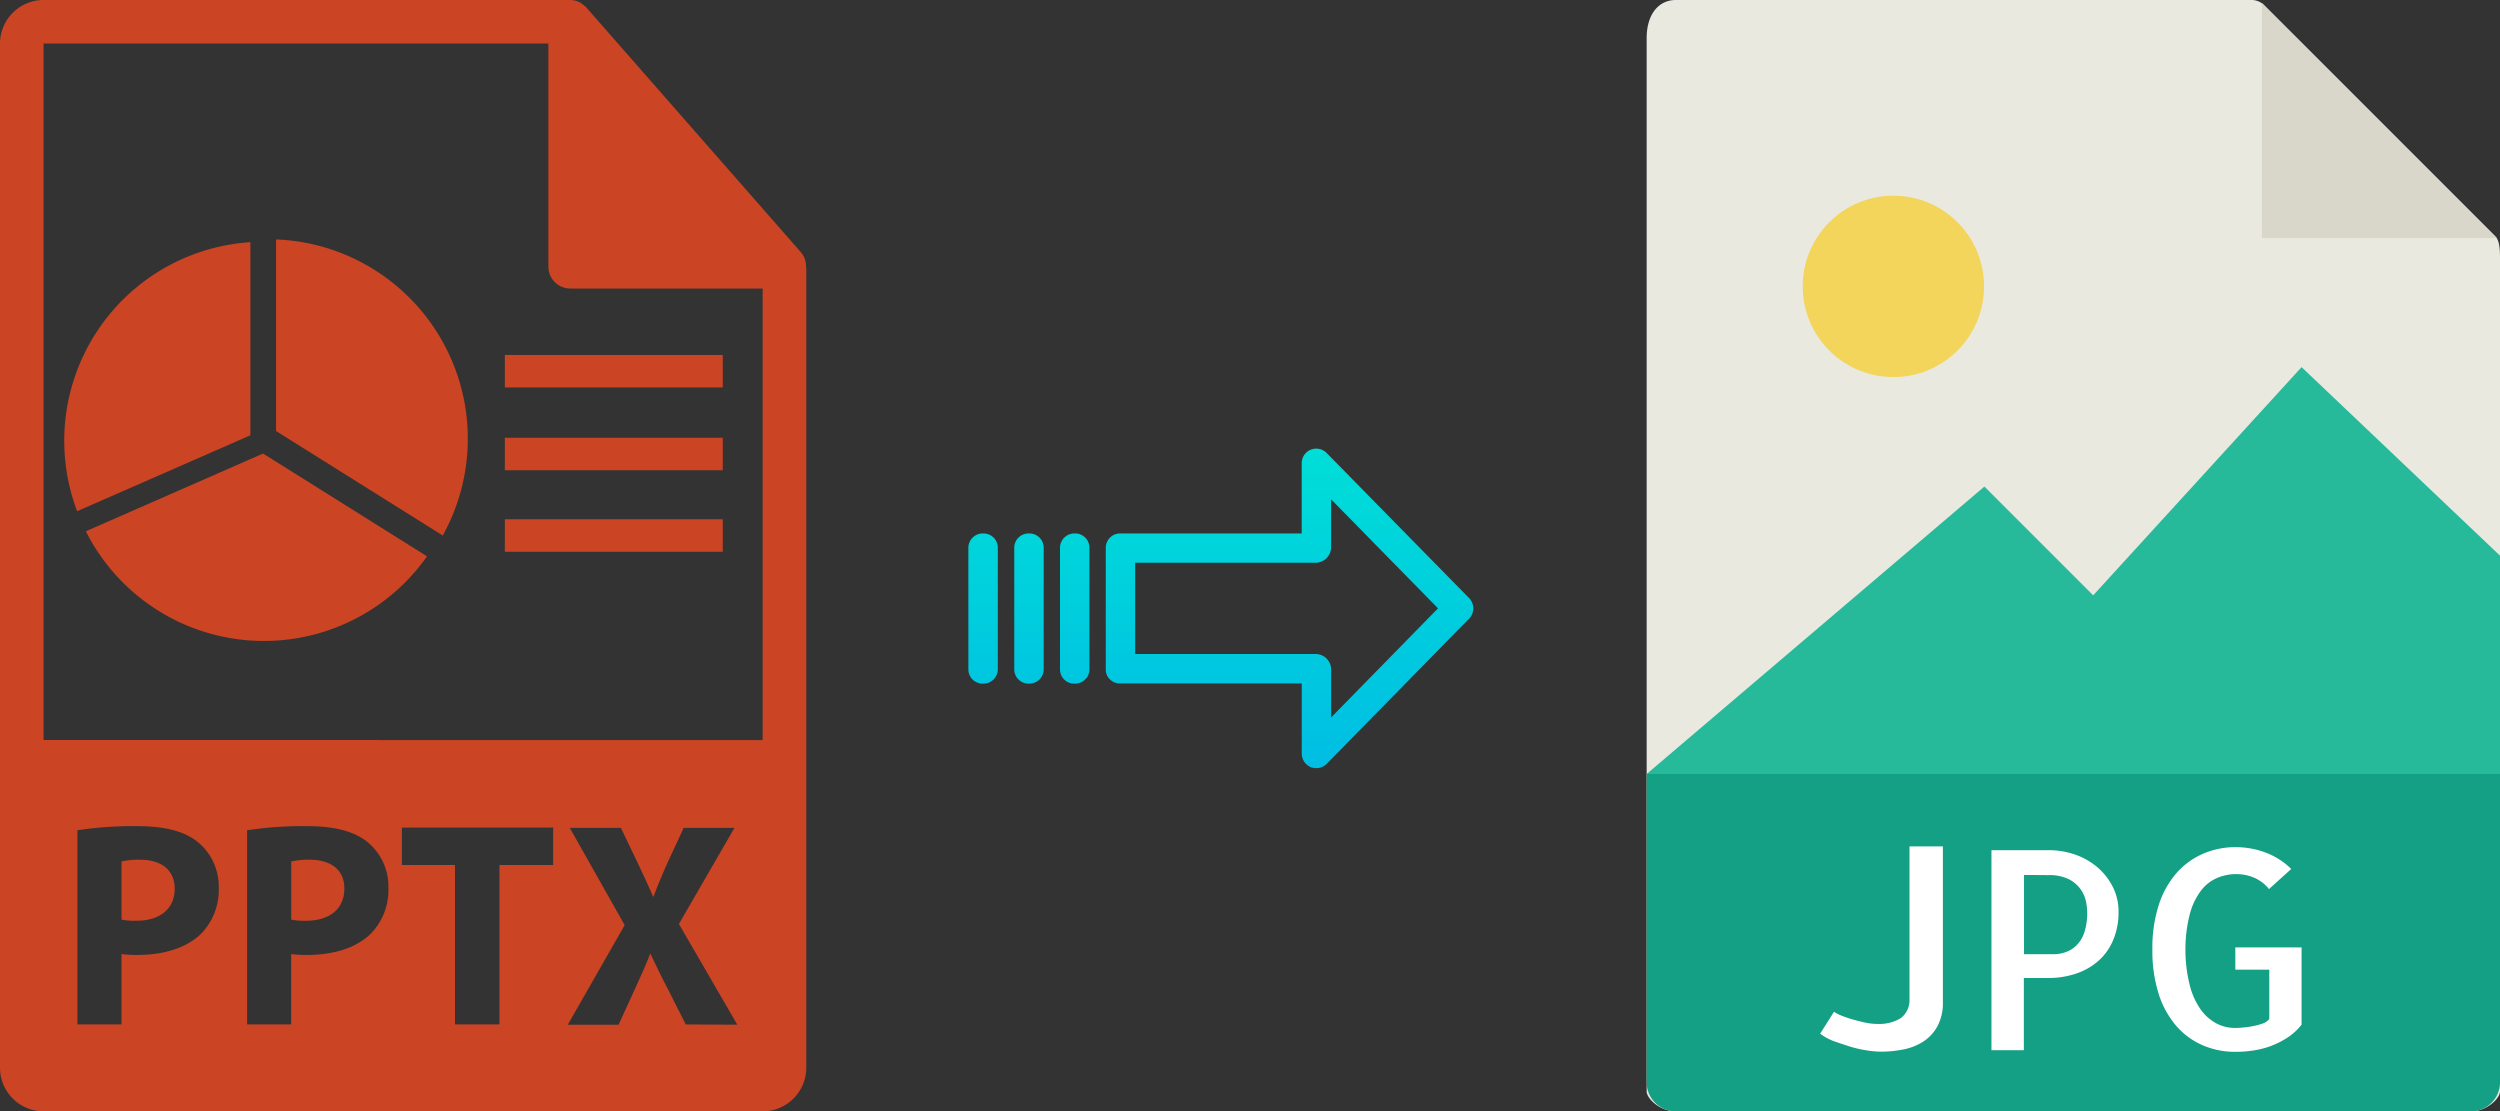 <svg xmlns="http://www.w3.org/2000/svg" xmlns:xlink="http://www.w3.org/1999/xlink" viewBox="0 0 449.91 200"><rect x="0" y="0" width="449.91" height="200" fill="#333333" stroke="none"/><defs><style>.cls-1{fill:#e9e9e0;}.cls-2{fill:#d9d7ca;}.cls-3{fill:#f3d55b;}.cls-4{fill:#26b99a;}.cls-5{fill:#14a085;}.cls-6{fill:#fff;}.cls-7{fill:#cb4424;}.cls-8{fill:url(#linear-gradient);}.cls-9{fill:url(#linear-gradient-2);}.cls-10{fill:url(#linear-gradient-3);}.cls-11{fill:url(#linear-gradient-4);}</style><linearGradient id="linear-gradient" x1="232.05" y1="135.94" x2="232.05" y2="16.74" gradientTransform="matrix(1, 0, 0, -1, 0, 186.59)" gradientUnits="userSpaceOnUse"><stop offset="0" stop-color="#00efd1"/><stop offset="1" stop-color="#00acea"/></linearGradient><linearGradient id="linear-gradient-2" x1="193.4" y1="135.94" x2="193.4" y2="16.74" xlink:href="#linear-gradient"/><linearGradient id="linear-gradient-3" x1="185.16" y1="135.94" x2="185.16" y2="16.74" xlink:href="#linear-gradient"/><linearGradient id="linear-gradient-4" x1="176.91" y1="135.94" x2="176.91" y2="16.74" xlink:href="#linear-gradient"/></defs><title>pptx to jpg</title><g id="Layer_2" data-name="Layer 2"><g id="JPG"><path class="cls-1" d="M405.22,0H301.57c-2.89,0-5.23,2.34-5.23,6.88V196.43c0,1.23,2.34,3.57,5.23,3.57H444.69c2.88,0,5.22-2.34,5.22-3.57V46.35c0-2.49-.33-3.29-.91-3.88L407.44.92A3.14,3.14,0,0,0,405.22,0Z"/><polygon class="cls-2" points="407.06 0.54 407.06 42.86 449.37 42.86 407.06 0.54"/><circle class="cls-3" cx="340.74" cy="51.54" r="16.32"/><polygon class="cls-4" points="296.34 139.29 335.63 139.29 449.91 139.29 449.91 100 414.2 66.07 376.7 107.14 357.12 87.56 296.34 139.29"/><path class="cls-5" d="M444.69,200H301.57a5.23,5.23,0,0,1-5.23-5.23V139.29H449.91v55.48A5.23,5.23,0,0,1,444.69,200Z"/><path class="cls-6" d="M349.65,152.32v28a8.93,8.93,0,0,1-.93,4.27,7.61,7.61,0,0,1-2.49,2.78,10,10,0,0,1-3.59,1.47,20.48,20.48,0,0,1-4.17.42,16.66,16.66,0,0,1-2.52-.23,20.75,20.75,0,0,1-3-.68c-1-.31-2-.66-3-1a10.69,10.69,0,0,1-2.39-1.32l2.49-3.95a6.78,6.78,0,0,0,1.39.71c.6.24,1.26.47,2,.68s1.46.4,2.24.56a10.4,10.4,0,0,0,2.2.24,7.47,7.47,0,0,0,4.13-1,4,4,0,0,0,1.63-3.39V152.32Z"/><path class="cls-6" d="M364.25,189h-5.86v-36h10.35a14.53,14.53,0,0,1,4.54.74,12.52,12.52,0,0,1,4,2.19,11.51,11.51,0,0,1,2.88,3.54,9.84,9.84,0,0,1,1.1,4.67,12.69,12.69,0,0,1-.93,4.95,10.33,10.33,0,0,1-2.59,3.74,11.58,11.58,0,0,1-4,2.34,15.26,15.26,0,0,1-5.18.83h-4.34v13Zm0-31.54v14.26h5.37a6.37,6.37,0,0,0,2.13-.37,5.16,5.16,0,0,0,1.92-1.2,5.8,5.8,0,0,0,1.42-2.31,11,11,0,0,0,.53-3.69,10,10,0,0,0-.24-2,5.84,5.84,0,0,0-1-2.19,5.92,5.92,0,0,0-2.12-1.76,8,8,0,0,0-3.62-.71Z"/><path class="cls-6" d="M414.2,170.49V184.4a10.58,10.58,0,0,1-2.52,2.32,15.45,15.45,0,0,1-2.92,1.49,15.83,15.83,0,0,1-3.18.83,21,21,0,0,1-3.25.25,14.64,14.64,0,0,1-5.93-1.18,13.31,13.31,0,0,1-4.73-3.46,16.53,16.53,0,0,1-3.18-5.76,25.68,25.68,0,0,1-1.14-8,25.35,25.35,0,0,1,1.14-8,16.28,16.28,0,0,1,3.18-5.74,13.47,13.47,0,0,1,4.76-3.49,14.51,14.51,0,0,1,5.9-1.2,15.1,15.1,0,0,1,5.47,1,13.29,13.29,0,0,1,4.54,2.92l-4,3.62a6.9,6.9,0,0,0-2.69-2.05,8.06,8.06,0,0,0-3.12-.64A8.78,8.78,0,0,0,399,158a7.28,7.28,0,0,0-2.92,2.31,12,12,0,0,0-2,4.23,25.09,25.09,0,0,0-.78,6.34,25.93,25.93,0,0,0,.76,6.35,13,13,0,0,0,1.95,4.39,8.23,8.23,0,0,0,2.83,2.54,7,7,0,0,0,3.35.83c.36,0,.83,0,1.44-.07a15.89,15.89,0,0,0,1.8-.25,11.12,11.12,0,0,0,1.74-.46,2.5,2.5,0,0,0,1.22-.83v-8.88h-6.11v-4H414.2Z"/></g><g id="Layer_2-2" data-name="Layer 2"><path class="cls-7" d="M145.06,47.93a3.87,3.87,0,0,0-.93-2.54l-38.57-44s0,0,0,0a4.35,4.35,0,0,0-.77-.65L104.5.51a4,4,0,0,0-.77-.33l-.22-.07a3.8,3.8,0,0,0-.89-.11H7.84A7.85,7.85,0,0,0,0,7.84V192.16A7.85,7.85,0,0,0,7.84,200H137.25a7.85,7.85,0,0,0,7.85-7.84V48.37C145.1,48.22,145.07,48.07,145.06,47.93ZM36.11,168.12c-2.74,2.58-6.78,3.74-11.51,3.74a19.12,19.12,0,0,1-2.73-.17v12.67H13.93V149.42a65.55,65.55,0,0,1,10.83-.74c4.94,0,8.46.94,10.82,2.84a10.37,10.37,0,0,1,3.79,8.2A11.31,11.31,0,0,1,36.11,168.12Zm30.53,0c-2.73,2.58-6.78,3.74-11.5,3.74a19.37,19.37,0,0,1-2.74-.17v12.67H44.47V149.42a65.55,65.55,0,0,1,10.83-.74c4.94,0,8.46.94,10.82,2.84a10.36,10.36,0,0,1,3.78,8.2A11.27,11.27,0,0,1,66.64,168.12Zm32.91-12.45H89.88v28.69h-8V155.67H72.33v-6.73H99.55v6.73Zm23.86,28.69L120.2,178c-1.31-2.47-2.15-4.31-3.15-6.36H117c-.74,2-1.64,3.89-2.74,6.36l-2.94,6.41h-9.14l10.24-17.92-9.88-17.5h9.2l3.1,6.47c1,2.15,1.84,3.89,2.68,5.88h.1c.85-2.26,1.53-3.83,2.42-5.88l3-6.47h9.14l-10,17.29,10.51,18.13ZM7.84,133.17V7.84H98.69V48a3.93,3.93,0,0,0,3.93,3.92h34.63v81.27Z"/><path class="cls-7" d="M25.18,154.72a13.39,13.39,0,0,0-3.31.32V165.5a12.16,12.16,0,0,0,2.68.2c4.26,0,6.89-2.15,6.89-5.77C31.43,156.67,29.17,154.72,25.18,154.72Z"/><path class="cls-7" d="M55.72,154.72a13.39,13.39,0,0,0-3.31.32V165.5a12.11,12.11,0,0,0,2.67.2c4.26,0,6.89-2.15,6.89-5.77C62,156.67,59.71,154.72,55.72,154.72Z"/><path class="cls-7" d="M45.06,43.58A35.82,35.82,0,0,0,13.88,92L45.06,78.34Z"/><path class="cls-7" d="M15.45,95.61a35.89,35.89,0,0,0,61.4,4.51L47.34,81.62Z"/><path class="cls-7" d="M49.68,43.09V77.57l30,18.8a35.89,35.89,0,0,0-30-53.28Z"/><rect class="cls-7" x="90.85" y="63.88" width="39.22" height="5.85"/><rect class="cls-7" x="90.85" y="78.78" width="39.22" height="5.85"/><rect class="cls-7" x="90.85" y="93.45" width="39.22" height="5.85"/></g><g id="Layer_3" data-name="Layer 3"><path class="cls-8" d="M238.75,81.52a2.62,2.62,0,0,0-4.49,1.86V96h-32.6A2.59,2.59,0,0,0,199,98.51v22a2.43,2.43,0,0,0,.78,1.79,2.54,2.54,0,0,0,1.87.7h32.62v12.59a2.63,2.63,0,0,0,1.62,2.46,2.6,2.6,0,0,0,1,.19,2.64,2.64,0,0,0,1.89-.79l25.6-26.11a2.65,2.65,0,0,0,0-3.71Zm.81,47.59v-8.63a2.8,2.8,0,0,0-2.7-2.78H204.29V101.27h32.56a2.8,2.8,0,0,0,2.7-2.78V89.86l19.24,19.62Z"/><path class="cls-9" d="M193.41,96h0a2.6,2.6,0,0,0-2.65,2.54v21.93a2.56,2.56,0,0,0,2.58,2.56h.07a2.6,2.6,0,0,0,2.65-2.54V98.53A2.57,2.57,0,0,0,193.48,96Z"/><path class="cls-10" d="M185.17,96h0a2.58,2.58,0,0,0-2.64,2.54v21.93a2.57,2.57,0,0,0,2.58,2.56h.07a2.59,2.59,0,0,0,2.65-2.54v0l0-21.89A2.58,2.58,0,0,0,185.23,96Z"/><path class="cls-11" d="M176.92,96h0a2.6,2.6,0,0,0-2.65,2.54v21.93a2.56,2.56,0,0,0,2.58,2.56h.07a2.6,2.6,0,0,0,2.65-2.54V98.53A2.57,2.57,0,0,0,177,96Z"/></g></g></svg>